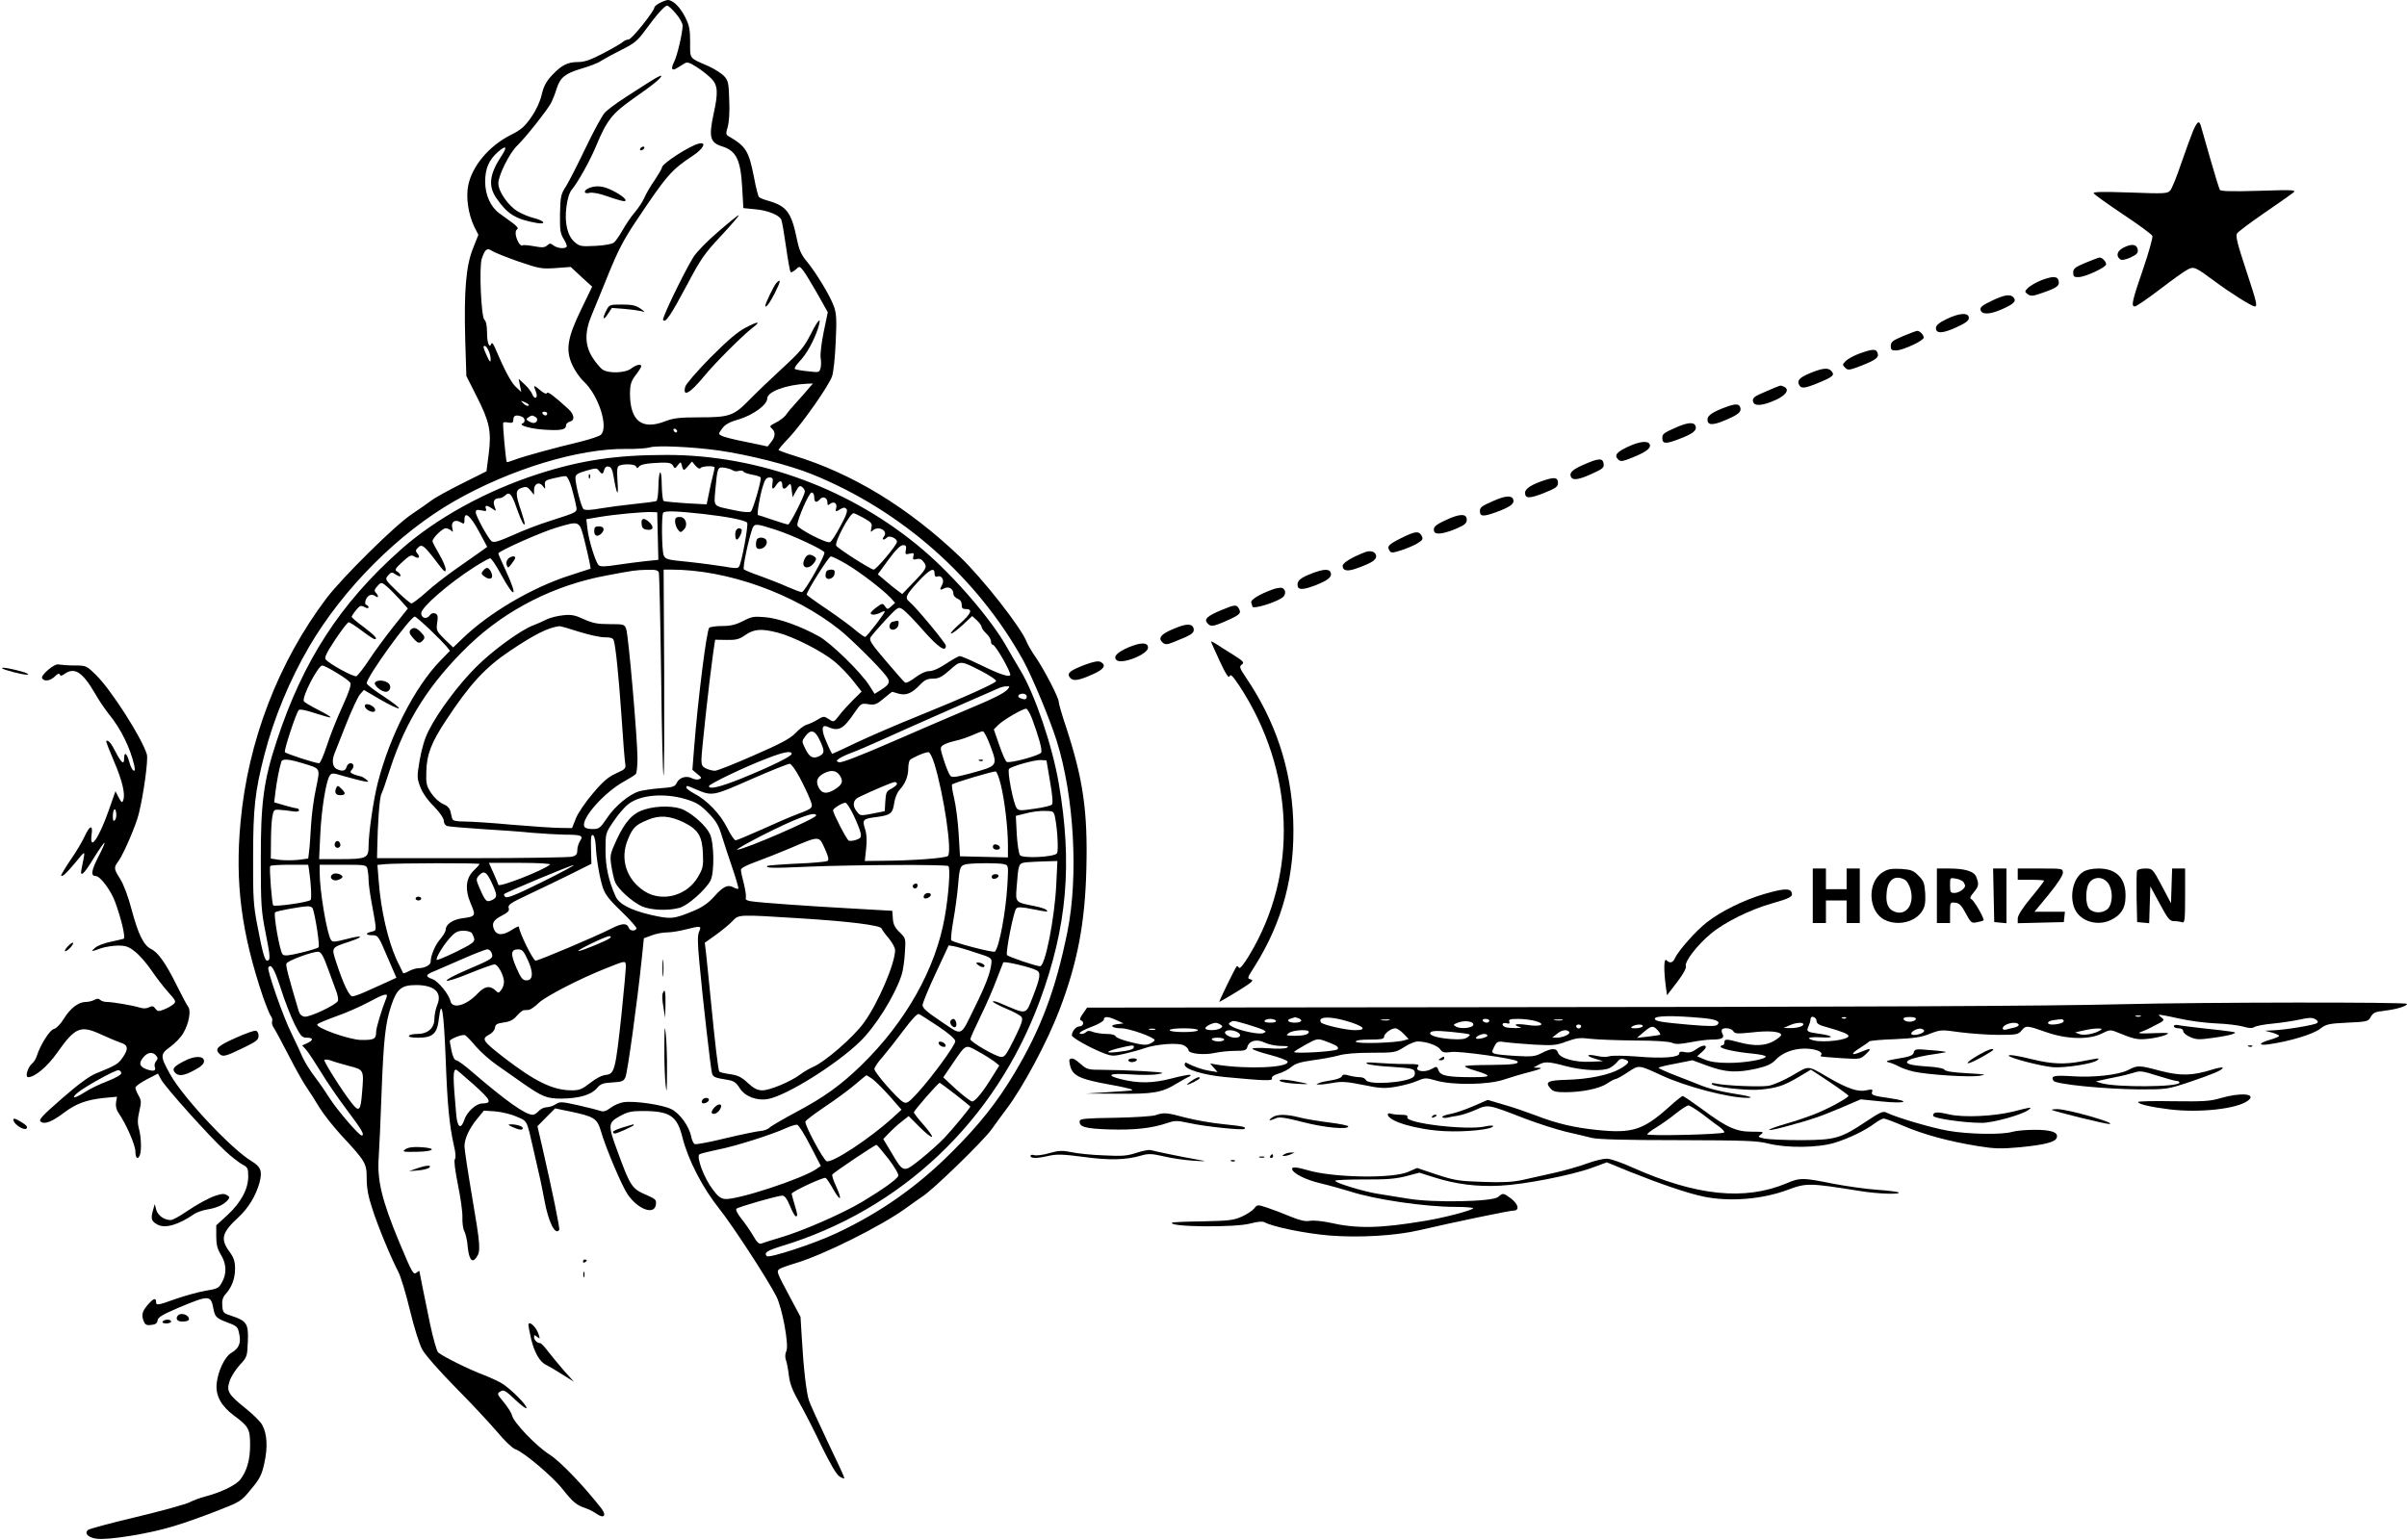 <?xml version="1.0" standalone="no"?>
<!DOCTYPE svg PUBLIC "-//W3C//DTD SVG 20010904//EN"
 "http://www.w3.org/TR/2001/REC-SVG-20010904/DTD/svg10.dtd">
<svg version="1.0" xmlns="http://www.w3.org/2000/svg"
 width="1280pt" height="819pt" viewBox="0 0 1280 819"
 preserveAspectRatio="xMidYMid meet">
<g transform="translate(0,819) scale(0.1,-0.1)"
fill="#000000" stroke="none">
<path d="M3508 8174 c-16 -8 -28 -19 -28 -23 0 -20 -121 -171 -137 -171 -9 0
-24 -6 -32 -14 -9 -8 -56 -35 -104 -60 -67 -35 -99 -46 -133 -46 -56 0 -89
-17 -140 -72 -30 -32 -43 -58 -53 -100 -8 -36 -28 -81 -55 -120 -36 -52 -54
-68 -112 -97 -114 -58 -203 -164 -224 -267 -13 -63 0 -153 32 -220 l22 -43
-29 -73 c-37 -93 -48 -224 -41 -486 l6 -192 55 -109 c68 -134 79 -184 64 -305
-6 -50 -12 -92 -12 -93 -1 -1 -61 -31 -134 -67 -72 -36 -144 -76 -160 -89 -15
-12 -62 -44 -103 -72 -88 -58 -366 -333 -452 -445 -258 -341 -420 -763 -459
-1195 -30 -323 5 -588 120 -929 17 -48 36 -95 42 -102 6 -8 9 -20 6 -28 -3 -7
1 -23 10 -35 8 -12 44 -79 80 -149 36 -70 78 -145 94 -167 15 -22 46 -70 68
-107 22 -36 74 -101 114 -145 131 -141 137 -151 137 -231 0 -51 8 -96 29 -159
30 -95 98 -259 138 -336 14 -26 42 -119 63 -207 22 -91 50 -180 65 -208 15
-28 92 -116 178 -203 84 -85 183 -191 221 -236 38 -46 80 -86 96 -92 45 -15
201 -147 253 -214 54 -68 72 -83 119 -99 18 -6 46 -20 61 -31 39 -27 54 -9 25
29 -91 117 -218 250 -275 286 -70 44 -190 169 -200 208 -3 14 -23 45 -44 71
-36 43 -37 46 -18 57 18 11 26 6 79 -44 33 -31 60 -51 60 -43 0 16 -77 94
-126 127 -17 11 -61 32 -97 46 -81 30 -226 102 -247 122 -8 8 -27 76 -43 151
-27 131 -56 274 -57 282 0 2 -6 -2 -14 -8 -18 -15 -23 -5 -94 164 -92 223
-117 326 -108 450 3 44 10 197 15 340 11 286 20 373 52 467 29 88 54 108 132
108 98 0 140 -40 112 -106 -8 -20 -15 -54 -15 -74 0 -49 -35 -80 -91 -80 -21
0 -41 -4 -44 -10 -4 -6 14 -10 48 -10 79 0 102 21 111 102 14 116 26 38 36
-214 9 -243 19 -351 44 -463 9 -36 11 -64 5 -71 -6 -7 1 -59 16 -135 14 -68
25 -146 24 -174 -1 -27 3 -61 10 -74 7 -13 16 -50 18 -82 7 -70 24 -91 47 -57
23 32 21 62 -24 325 -22 130 -40 249 -40 265 0 41 25 94 67 146 l36 44 61 -4
c34 -3 85 -15 113 -28 58 -24 54 -18 87 -163 38 -162 45 -197 61 -281 21 -116
58 -191 79 -158 4 7 -37 208 -90 439 l-26 112 47 48 47 47 77 -16 c130 -27
146 -37 166 -103 25 -89 113 -296 143 -339 55 -80 143 -112 150 -53 3 24 -2
29 -45 48 -83 35 -90 45 -159 234 -52 140 -51 153 11 187 41 23 62 28 120 28
149 0 186 -25 215 -144 30 -117 107 -266 195 -376 71 -89 256 -373 304 -467
31 -62 67 -257 53 -289 -7 -15 -8 -33 -3 -47 5 -13 12 -50 16 -83 5 -44 19
-80 55 -144 27 -47 80 -151 118 -231 47 -96 79 -151 96 -163 14 -9 26 -13 26
-8 0 5 -40 92 -89 193 -48 101 -93 200 -99 219 -14 42 -29 172 -38 330 l-7
115 -56 105 c-70 131 -72 136 -58 148 7 6 45 20 86 32 149 44 455 197 587 292
32 24 73 52 89 63 56 35 323 295 367 356 24 33 59 82 79 108 87 114 218 358
283 529 96 251 136 463 143 748 8 309 -17 479 -108 757 -22 65 -39 125 -39
134 0 22 -74 165 -121 235 -22 31 -44 69 -49 83 -29 76 -234 337 -354 452
-274 262 -572 444 -883 539 -46 14 -83 28 -83 31 0 3 26 34 59 68 71 77 210
275 226 324 7 20 16 101 19 181 6 118 4 153 -9 189 -19 55 -96 182 -145 241
-30 36 -41 61 -53 122 -29 139 -54 172 -152 200 -22 6 -44 15 -48 19 -5 3 -17
50 -27 104 -28 142 -42 166 -135 220 -15 9 -16 15 -5 51 7 24 11 81 8 141 -3
92 -5 104 -28 129 -14 14 -50 37 -80 51 -108 47 -100 37 -100 128 0 67 -4 90
-26 133 -27 54 -65 92 -93 92 -9 -1 -28 -8 -43 -16z m86 -56 c20 -23 36 -52
36 -64 0 -39 -29 -163 -46 -195 -18 -36 -11 -48 16 -31 11 7 29 17 39 24 16
10 27 6 68 -20 27 -17 61 -45 77 -61 33 -35 36 -73 11 -186 -27 -125 -19 -154
46 -174 75 -24 98 -72 106 -222 l6 -106 61 -6 c66 -5 131 -31 141 -56 4 -9 15
-74 25 -144 10 -71 21 -131 24 -134 3 -4 15 2 27 13 21 19 21 19 41 -6 11 -14
44 -69 75 -123 l55 -98 -22 -106 c-12 -59 -19 -120 -16 -136 3 -16 3 -40 0
-54 -7 -25 -8 -25 -68 -18 -33 3 -64 9 -69 12 -5 3 7 22 26 42 36 37 75 108
97 174 21 67 3 52 -39 -31 -35 -69 -55 -93 -153 -183 -62 -57 -140 -132 -173
-166 -83 -85 -106 -93 -264 -93 -107 0 -139 -4 -181 -20 -127 -50 -190 0 -190
150 1 45 6 62 30 94 17 22 30 43 30 48 0 14 -27 8 -53 -12 -31 -25 -122 -28
-154 -5 -11 8 -35 36 -52 63 -41 64 -43 135 -5 225 14 34 55 133 90 220 50
123 82 185 146 280 164 246 189 274 303 349 56 37 75 75 31 64 -50 -12 -196
-107 -196 -127 0 -6 -18 -36 -39 -68 -22 -31 -46 -73 -54 -92 -8 -19 -30 -53
-50 -77 -20 -23 -50 -67 -66 -96 -17 -30 -38 -60 -47 -67 -9 -7 -51 -15 -98
-17 -76 -4 -84 -2 -110 20 -38 33 -55 101 -44 186 5 42 15 76 28 92 37 46 97
155 129 231 58 140 86 175 198 254 103 71 156 115 149 122 -2 3 -28 -11 -58
-30 -29 -18 -89 -57 -134 -86 -44 -28 -92 -64 -107 -79 -14 -15 -60 -99 -102
-187 -42 -88 -89 -180 -105 -206 -27 -41 -30 -53 -32 -145 -1 -88 1 -105 20
-136 12 -19 19 -38 15 -41 -11 -12 -48 -8 -69 7 -16 13 -21 13 -35 0 -13 -11
-26 -12 -68 -4 -29 5 -57 8 -61 5 -11 -7 -27 15 -36 49 -4 18 -2 31 6 36 8 5
1 15 -24 34 -20 14 -51 37 -70 51 -47 34 -76 98 -76 169 0 69 20 115 67 157
45 39 53 30 20 -20 -64 -97 -72 -160 -28 -224 59 -86 103 -113 214 -133 53 -9
46 10 -10 25 -27 6 -67 23 -89 36 -51 30 -104 106 -104 150 0 42 60 162 100
200 44 42 164 194 182 230 8 17 21 49 28 73 19 60 45 81 132 107 42 12 89 30
104 41 16 10 65 37 109 59 69 34 86 49 127 105 62 85 103 130 116 130 6 0 27
-19 46 -42z m-837 -1319 c111 -38 123 -40 198 -35 l80 6 57 -53 57 -52 -58
-120 c-74 -152 -84 -216 -48 -296 14 -30 41 -70 62 -89 78 -73 132 -241 91
-282 -7 -8 -56 -24 -107 -37 -131 -31 -307 -79 -353 -97 -21 -8 -40 -14 -41
-12 -5 5 -23 203 -19 209 2 4 15 4 29 1 20 -3 25 0 25 17 0 21 15 26 44 15 19
-7 21 -30 4 -37 -24 -9 48 -29 121 -33 83 -5 111 0 111 23 0 8 9 17 20 20 28
7 25 37 -7 67 -77 70 -111 96 -115 85 -2 -7 -16 -1 -36 16 -35 29 -37 29 -22
-9 6 -16 6 -27 0 -31 -6 -4 -14 4 -19 17 -5 13 -23 37 -41 53 l-32 30 7 -35 7
-35 -30 28 c-25 24 -59 88 -112 212 -7 17 -15 24 -17 17 -10 -28 -23 3 -23 57
0 37 -5 63 -14 70 -17 15 -29 279 -14 325 18 51 27 59 54 42 12 -9 76 -34 141
-57z m-159 -474 c7 -14 12 -36 11 -48 0 -17 -5 -13 -19 18 -21 46 -23 55 -12
55 5 0 14 -11 20 -25z m1706 -197 c-10 -13 -39 -45 -64 -73 -25 -27 -53 -60
-61 -73 -9 -12 -33 -30 -53 -40 -33 -16 -35 -20 -22 -31 21 -18 20 -44 -3 -72
l-19 -24 -114 24 c-62 12 -121 27 -131 33 -17 9 -17 11 3 38 16 22 38 35 91
50 75 23 149 77 149 110 0 37 102 74 214 79 l29 1 -19 -22z m-1494 -96 c-7 -3
-19 3 -28 13 -16 15 -15 16 12 4 15 -7 23 -15 16 -17z m100 -42 c0 -5 -4 -10
-9 -10 -6 0 -13 5 -16 10 -3 6 1 10 9 10 9 0 16 -4 16 -10z m-61 -19 c15 -10
7 -31 -12 -31 -7 0 -19 5 -27 10 -13 9 -13 11 0 20 18 12 21 12 39 1z m752
-74 c-1 -12 -15 -9 -19 4 -3 6 1 10 8 8 6 -3 11 -8 11 -12z m219 -103 c165
-24 375 -77 499 -127 476 -193 880 -550 1125 -995 47 -87 140 -310 175 -422
93 -295 117 -722 57 -1018 -62 -307 -141 -516 -282 -752 -92 -154 -189 -276
-334 -420 -183 -183 -378 -320 -612 -430 -121 -57 -358 -134 -370 -122 -17 17
0 29 74 52 642 194 1140 666 1377 1305 146 395 175 732 101 1160 -35 202 -127
471 -203 598 -24 40 -58 98 -76 130 -82 145 -278 372 -440 510 -379 324 -874
507 -1366 507 -269 0 -456 -28 -685 -102 -276 -89 -544 -237 -730 -403 -321
-285 -519 -591 -658 -1015 -70 -211 -86 -331 -85 -635 0 -238 2 -271 26 -390
25 -125 26 -145 7 -145 -12 0 -25 46 -51 185 -21 106 -24 149 -23 365 0 261
10 349 59 541 50 196 136 403 239 579 181 309 475 604 772 774 299 171 662
281 914 278 52 -1 109 3 125 8 38 12 227 3 365 -16z m-241 -81 c9 -17 11 -17
25 2 16 20 16 20 22 -2 3 -13 8 -23 11 -23 3 0 13 10 24 23 l19 22 19 -23 c12
-13 22 -18 26 -12 7 11 75 14 75 3 0 -5 -4 -24 -9 -43 -5 -19 -15 -62 -21 -94
l-12 -59 -110 6 c-60 4 -113 9 -119 12 -5 4 -9 43 -10 88 -1 96 -17 79 -18
-20 -1 -34 -5 -64 -10 -68 -5 -3 -58 -10 -118 -16 -59 -6 -142 -17 -183 -24
-49 -9 -79 -10 -87 -3 -12 10 -43 130 -43 167 0 16 12 24 57 37 52 15 57 15
68 0 16 -21 22 -20 28 5 4 13 12 20 24 17 13 -2 20 -17 26 -53 17 -100 27
-114 21 -29 -4 69 -3 82 11 88 28 10 83 7 88 -6 4 -10 8 -10 14 -1 9 13 45 19
120 22 40 1 54 -3 62 -16z m318 -25 c7 -5 21 -7 32 -3 10 3 22 2 25 -4 3 -5
24 -12 46 -16 22 -4 42 -10 45 -15 6 -10 -39 -168 -52 -181 -6 -6 -37 -4 -84
6 -122 26 -112 15 -105 109 11 121 12 123 49 118 18 -3 37 -9 44 -14z m-857
-93 c9 -33 20 -75 23 -93 8 -38 14 -34 -138 -83 -55 -17 -144 -51 -198 -76
-77 -34 -102 -41 -113 -32 -19 16 -84 134 -84 154 0 13 6 15 30 10 25 -5 29
-4 24 9 -8 20 5 20 34 0 21 -15 22 -15 12 12 -11 28 -1 44 28 44 7 0 20 7 29
15 22 22 35 7 62 -72 23 -65 41 -99 41 -77 0 6 -9 36 -19 67 -31 90 -31 110 3
122 24 8 31 6 47 -14 l19 -23 0 26 c0 34 28 46 47 20 13 -18 13 -17 11 6 -3
22 3 26 47 36 28 7 56 12 64 11 8 -1 21 -27 31 -62z m1068 25 c-5 -35 2 -38
20 -10 7 11 17 20 22 20 6 0 10 -9 10 -20 0 -24 13 -26 31 -3 13 14 15 12 19
-23 l5 -39 18 33 c15 27 21 31 33 21 8 -6 14 -17 14 -23 0 -20 -79 -176 -89
-176 -5 0 -42 11 -83 25 -40 14 -75 25 -77 25 -7 0 8 95 24 148 12 41 20 52
37 52 17 0 20 -5 16 -30z m222 -75 c0 -28 12 -32 30 -11 15 19 40 9 40 -16 0
-17 3 -18 15 -8 19 15 38 3 32 -21 -6 -22 -3 -23 23 -7 15 9 22 10 31 1 8 -8
1 -32 -32 -92 -23 -44 -48 -82 -55 -85 -20 -8 -174 73 -174 90 0 32 62 174 76
174 8 0 14 -10 14 -25z m-832 -207 l3 -126 -68 -7 c-37 -4 -106 -13 -153 -20
-64 -10 -88 -10 -97 -1 -16 16 -52 131 -59 192 l-6 52 70 12 c83 14 234 28
277 26 l30 -1 3 -127z m242 118 c124 -14 218 -32 233 -46 9 -8 -30 -220 -44
-236 -6 -8 -28 -7 -76 2 -38 6 -124 18 -191 25 -116 11 -124 14 -133 36 -10
28 -12 216 -2 226 10 11 76 8 213 -7z m854 -22 c41 -23 45 -29 40 -52 -5 -22
-4 -25 7 -14 30 28 85 -2 59 -33 -14 -17 0 -21 17 -4 13 13 53 -5 53 -23 0
-17 -110 -148 -124 -148 -15 0 -190 112 -199 127 -11 17 72 173 92 173 5 0 29
-12 55 -26z m-2047 -71 l44 -82 -39 -28 c-22 -15 -80 -56 -128 -90 -49 -34
-120 -89 -157 -123 -37 -33 -73 -60 -79 -60 -5 0 -40 29 -76 64 -65 63 -66 65
-48 85 17 19 20 19 42 4 14 -9 24 -11 24 -5 0 6 -8 16 -17 21 -16 9 -13 15 27
52 38 35 47 39 63 29 24 -15 34 -5 17 15 -11 13 -11 19 3 32 20 21 32 12 99
-76 40 -53 48 -60 48 -40 0 13 -16 50 -35 82 -19 32 -35 63 -35 68 0 17 53 69
70 69 9 0 22 -6 29 -12 10 -11 11 -8 6 14 -8 33 16 48 46 29 17 -10 19 -8 19
15 0 47 31 22 77 -63z m560 -43 c12 -47 24 -101 28 -120 l6 -35 -108 -35
c-202 -64 -433 -200 -575 -338 l-48 -46 -46 44 c-43 43 -45 47 -39 88 5 34 3
43 -11 49 -11 4 -22 0 -30 -12 -16 -21 -44 -13 -44 13 0 31 142 155 280 244
41 26 80 48 87 48 6 0 32 -38 57 -85 75 -137 92 -124 26 19 -22 47 -40 89 -40
92 0 12 231 115 311 138 121 36 120 37 146 -64z m1021 51 c88 -29 245 -102
256 -119 7 -13 -105 -212 -120 -212 -6 0 -41 13 -76 28 -34 16 -99 41 -143 57
-44 15 -84 32 -89 36 -8 7 24 158 45 217 11 28 19 28 127 -7z m689 -107 c-4
-23 -2 -25 21 -19 21 5 24 3 19 -14 -4 -18 -1 -20 18 -15 16 4 27 -1 38 -17
19 -26 15 -34 -63 -115 l-52 -54 -27 20 c-14 10 -43 34 -64 52 l-39 33 57 78
c39 53 63 77 77 77 16 0 19 -5 15 -26z m-317 -74 c72 -42 198 -139 238 -182
l22 -25 -20 -18 c-20 -18 -21 -18 -34 0 -12 17 -14 17 -44 -5 -18 -13 -32 -27
-32 -32 0 -11 28 -10 52 3 11 6 21 9 23 7 5 -5 -93 -132 -104 -136 -4 -1 -27
15 -52 36 -24 21 -92 71 -151 111 -60 40 -108 75 -108 78 0 18 117 203 128
203 8 0 45 -18 82 -40z m-996 -47 c2 -10 8 -258 12 -551 3 -293 9 -530 13
-527 3 4 4 251 3 551 l-3 544 39 0 c299 0 654 -127 897 -320 62 -50 207 -193
246 -244 26 -33 21 -46 -28 -77 l-32 -20 -27 43 c-45 71 -203 226 -269 263
-99 55 -214 96 -287 102 -59 5 -72 3 -117 -21 -38 -19 -66 -26 -108 -26 -32 0
-64 -4 -71 -9 -14 -8 -61 -385 -81 -641 l-9 -115 26 -22 c23 -18 25 -22 10
-28 -9 -4 -26 -1 -38 5 -30 16 -68 4 -81 -24 -10 -21 -20 -24 -87 -29 -43 -3
-93 -11 -112 -16 -54 -16 -131 -80 -173 -144 -36 -53 -41 -57 -77 -57 -23 0
-40 5 -43 14 -17 43 108 183 215 241 29 16 56 33 60 39 4 6 8 43 8 82 0 102
-48 657 -60 688 -9 25 -13 26 -89 26 -64 0 -89 5 -136 26 -47 22 -67 26 -111
21 -30 -3 -69 -13 -87 -22 -17 -9 -49 -23 -70 -31 -66 -24 -219 -135 -307
-224 -91 -91 -200 -236 -250 -336 -21 -40 -37 -95 -48 -156 -15 -90 -15 -97 3
-144 11 -30 39 -71 72 -103 32 -33 53 -64 53 -77 0 -13 8 -25 18 -28 9 -3 91
-10 182 -16 91 -5 212 -14 270 -20 58 -5 135 -9 172 -10 89 0 102 -5 83 -33
-8 -12 -15 -34 -15 -49 0 -22 -6 -29 -27 -35 -16 -4 -255 -8 -533 -8 l-505 0
1 45 c2 134 12 278 22 296 6 11 27 72 47 135 84 258 211 457 421 659 197 188
453 318 731 369 149 28 151 28 215 30 46 1 58 -2 62 -16z m1466 -4 c0 -14 5
-19 14 -16 23 9 39 -18 27 -42 -16 -29 -14 -33 10 -21 24 13 49 -2 49 -29 0
-9 10 -21 23 -26 14 -6 22 -18 21 -33 0 -17 5 -22 23 -22 38 0 27 -25 -34 -79
-32 -28 -52 -51 -45 -51 7 0 35 21 63 47 l49 46 25 -23 c14 -13 25 -29 25 -35
0 -6 11 -22 25 -35 14 -13 25 -32 25 -42 0 -10 4 -18 10 -18 14 0 101 -153 92
-162 -11 -11 -64 9 -171 61 -47 23 -90 41 -97 41 -6 0 -39 -18 -72 -40 -37
-25 -71 -40 -90 -40 -19 0 -47 -13 -75 -34 -24 -19 -49 -31 -54 -27 -5 3 -51
55 -101 114 -76 89 -91 111 -83 126 6 10 41 51 79 92 68 72 69 73 93 57 14 -9
63 -59 109 -112 79 -89 120 -118 120 -81 0 14 -158 204 -194 234 -25 21 -20
34 45 105 63 68 89 81 89 45z m-2909 -72 c14 -12 44 -43 67 -68 l41 -46 -75
-94 c-41 -52 -100 -131 -130 -177 -30 -46 -61 -85 -69 -89 -15 -5 -142 64
-163 89 -8 10 4 35 51 106 33 50 66 92 71 92 6 0 38 -21 70 -45 33 -25 63 -45
68 -45 19 0 3 18 -57 64 -36 26 -65 51 -65 55 0 3 10 19 23 35 20 25 26 27 45
17 12 -7 22 -8 22 -2 0 5 -5 11 -11 13 -16 5 -2 45 18 52 8 4 22 1 29 -5 17
-14 19 2 2 19 -9 9 -7 16 7 32 22 25 24 25 56 -3z m223 -224 c39 -37 79 -78
90 -91 l19 -24 -50 -51 c-137 -141 -270 -401 -334 -651 -23 -90 -49 -267 -49
-338 0 -63 -12 -68 -151 -68 l-112 0 6 128 c6 135 31 290 51 317 10 14 17 14
76 -4 36 -10 81 -22 100 -26 33 -6 34 -5 16 10 -11 8 -23 15 -27 15 -4 0 -20
5 -35 10 -21 8 -24 14 -16 22 17 17 15 38 -4 38 -9 0 -18 -9 -21 -20 -6 -22
-24 -25 -54 -10 -21 12 -25 45 -10 82 5 13 33 83 62 157 29 73 62 144 73 157
l21 24 87 -51 c48 -28 92 -49 99 -47 6 2 -30 30 -80 63 -50 32 -91 64 -91 70
0 35 232 355 256 355 4 0 39 -30 78 -67z m793 -13 c51 -16 113 -30 137 -30 34
0 46 -4 50 -17 11 -39 26 -189 41 -403 8 -124 17 -237 20 -253 4 -25 0 -29
-49 -51 -40 -18 -69 -42 -122 -105 -38 -44 -79 -104 -91 -133 l-21 -53 -64 1
c-34 0 -150 8 -257 17 -106 10 -220 17 -252 17 -39 0 -61 4 -63 13 -3 6 -7 24
-10 39 -5 19 -17 32 -41 42 -19 8 -45 32 -62 57 -25 38 -28 51 -26 113 2 93
27 158 108 279 124 188 206 277 336 364 130 88 205 125 263 132 5 1 51 -12
103 -29z m1058 -5 c85 -22 235 -98 303 -154 31 -26 76 -73 100 -104 l44 -56
-44 -43 c-24 -24 -58 -61 -74 -82 -30 -39 -31 -39 -57 -21 -25 16 -28 16 -59
-3 -18 -11 -44 -23 -58 -27 -14 -4 -41 -24 -60 -45 -27 -28 -78 -56 -221 -118
-102 -45 -195 -82 -207 -82 -11 0 -33 5 -47 12 -20 9 -25 18 -25 47 0 38 41
414 61 557 l12 81 61 -1 c51 -1 67 3 101 27 46 31 83 34 170 12z m1088 -207
c43 -23 76 -45 74 -51 -4 -12 -170 -87 -417 -187 -107 -43 -253 -106 -323
-139 -70 -34 -130 -61 -131 -61 -2 0 -16 27 -30 61 -29 64 -28 96 2 84 63 -28
85 -16 149 78 31 45 34 47 71 41 33 -5 43 -2 81 30 24 20 44 36 45 36 0 0 16
-4 35 -10 40 -11 71 2 115 49 23 24 38 31 68 31 30 0 47 9 88 45 59 53 56 53
173 -7z m-3433 -7 c36 -21 68 -45 73 -53 6 -9 -7 -50 -43 -128 -29 -63 -66
-156 -82 -207 -17 -51 -35 -93 -41 -93 -22 0 -176 51 -182 59 -6 10 60 210 74
224 6 6 39 -1 87 -17 43 -14 79 -24 82 -22 2 3 -28 21 -66 40 -39 20 -73 40
-76 45 -13 20 75 191 98 191 7 0 41 -17 76 -39z m3569 -87 c-17 -21 -77 -51
-229 -114 -69 -29 -243 -104 -388 -167 -167 -73 -269 -112 -280 -108 -16 6
-16 8 2 21 11 7 40 21 65 30 25 9 100 41 166 71 114 52 593 263 625 276 8 3
23 6 34 6 16 1 17 -1 5 -15z m101 -39 c0 -16 -9 -19 -34 -9 -20 8 -11 24 15
24 10 0 19 -7 19 -15z m28 -117 c37 -100 55 -166 49 -181 -6 -15 -162 -58
-183 -50 -6 2 -24 42 -40 89 l-29 84 25 25 c27 26 127 85 147 85 6 0 20 -24
31 -52z m-1130 -113 c27 -56 28 -71 3 -85 -36 -19 -55 -10 -77 34 -21 42 -21
43 -2 69 29 39 51 34 76 -18z m906 -26 c43 -115 45 -112 -104 -153 -75 -20
-97 -23 -106 -13 -6 6 -22 43 -34 81 -21 66 -22 70 -5 82 9 7 38 17 64 23 25
5 66 19 91 30 25 11 50 21 56 21 7 0 23 -32 38 -71z m-1054 -49 c0 -13 -108
-66 -262 -129 -119 -48 -178 -62 -178 -43 0 11 189 102 305 146 91 36 135 44
135 26z m759 -53 c50 -163 95 -467 72 -490 -12 -12 -187 -25 -349 -26 l-93 -1
7 66 c5 44 3 78 -6 105 -16 49 -11 54 63 63 73 10 84 19 92 73 4 29 16 58 30
73 29 31 45 71 45 113 0 18 4 37 8 43 8 11 79 43 99 43 7 1 21 -27 32 -62z
m-3360 3 c99 -30 94 -22 71 -136 -12 -54 -23 -142 -26 -194 -3 -52 -7 -114
-10 -136 l-5 -41 -53 -7 c-30 -3 -75 -3 -100 0 l-46 7 1 91 c0 50 3 109 7 131
7 38 9 40 42 37 19 -1 50 -5 68 -8 19 -3 32 -1 32 6 0 5 -5 10 -11 10 -6 0
-36 7 -66 16 l-55 16 7 57 c6 50 20 125 31 159 5 17 37 15 113 -8z m3975 -98
c13 -73 16 -116 10 -122 -6 -6 -48 -16 -93 -22 -74 -11 -84 -11 -95 4 -17 23
-51 197 -40 208 16 15 138 49 169 47 l30 -2 19 -113z m-1332 23 c21 -39 45
-90 54 -113 20 -51 21 -50 -66 -83 -30 -11 -114 -47 -186 -80 -72 -32 -136
-59 -142 -59 -7 0 -27 30 -46 68 -37 74 -108 147 -175 181 -22 12 -41 26 -41
31 0 13 0 13 51 -9 87 -37 90 -36 294 54 105 46 197 83 205 82 8 -1 32 -34 52
-72z m214 10 c20 -31 14 -49 -28 -75 -42 -26 -69 -22 -85 12 -16 32 -8 54 26
73 39 21 68 18 87 -10z m856 -49 c20 -80 38 -230 38 -321 l0 -66 -127 3 -128
3 -7 120 c-4 66 -15 151 -24 188 -9 37 -14 70 -11 74 9 9 220 72 232 69 6 -1
18 -33 27 -70z m-552 4 c0 -5 -13 -16 -29 -25 -27 -13 -30 -21 -33 -67 l-3
-53 -65 -13 c-62 -12 -66 -12 -82 9 -27 32 -23 64 10 79 79 38 179 80 190 80
6 0 12 -4 12 -10z m-1124 -81 c57 -17 78 -30 121 -74 42 -43 55 -66 73 -126
13 -41 38 -119 57 -173 18 -54 32 -101 29 -103 -2 -3 -14 0 -26 7 -30 16 -54
5 -103 -50 -29 -33 -63 -56 -103 -73 -112 -47 -126 -48 -236 -23 -105 25 -166
57 -184 97 -37 82 -54 158 -54 246 0 91 0 91 43 154 23 35 58 76 78 91 62 50
193 61 305 27z m893 -85 c17 -36 34 -78 37 -93 5 -25 2 -30 -24 -39 -16 -5
-34 -7 -39 -3 -12 7 -83 145 -83 160 0 11 48 40 66 41 6 0 25 -29 43 -66z
m1072 -14 c13 -67 18 -175 10 -189 -13 -20 -182 -29 -197 -10 -6 8 -14 58 -17
111 l-5 98 36 9 c51 14 91 19 132 17 31 -1 35 -4 41 -36z m-1271 12 c0 -16
-383 -182 -420 -182 -8 0 48 32 125 72 189 96 295 136 295 110z m-1172 -158
c3 -70 20 -172 38 -226 12 -36 34 -65 100 -128 46 -44 82 -85 79 -90 -9 -15
-35 -12 -41 4 -10 27 -35 26 -92 -3 -89 -45 -387 -171 -404 -171 -13 0 -88
152 -88 179 0 6 -16 -1 -36 -14 -48 -32 -81 -32 -96 -1 -15 34 -5 52 42 76 32
17 40 25 35 40 -5 17 10 27 106 72 62 29 163 78 224 108 l110 55 -2 78 c-2 59
0 78 10 75 7 -3 13 -25 15 -54z m1219 -20 c19 -42 22 -58 13 -64 -6 -4 -80
-11 -163 -14 -84 -4 -154 -10 -156 -12 -13 -12 25 -13 225 -4 240 10 722 12
737 3 12 -7 2 -154 -19 -271 -48 -275 -207 -558 -443 -788 -111 -108 -201
-172 -346 -249 -69 -37 -133 -74 -142 -83 -9 -9 -30 -17 -47 -18 -17 -1 -100
-18 -184 -38 -85 -21 -160 -35 -167 -32 -7 2 -15 20 -19 38 -10 55 -60 125
-106 148 -46 23 -193 45 -253 37 -21 -3 -52 -16 -70 -30 -22 -17 -38 -22 -52
-17 -11 4 -64 18 -118 30 -90 20 -99 21 -122 6 -13 -9 -35 -16 -48 -16 -13 0
-32 -9 -42 -20 -10 -11 -24 -20 -32 -20 -39 0 -142 73 -321 227 -40 35 -79 63
-86 63 -9 0 -19 20 -25 51 -6 29 -10 53 -9 54 20 17 71 34 82 28 7 -4 34 -32
58 -61 25 -29 76 -74 114 -100 38 -27 98 -69 134 -94 105 -73 127 -82 206 -82
94 1 158 20 188 55 20 24 32 28 82 31 52 3 60 6 70 28 11 24 63 400 87 632
l11 107 41 15 c22 9 59 16 81 16 22 0 66 7 97 15 83 21 89 21 75 -10 -9 -20
-9 -58 1 -163 18 -198 60 -563 67 -590 6 -22 14 -25 87 -37 29 -5 43 -14 61
-44 28 -44 91 -68 151 -57 99 19 361 182 488 305 83 80 185 244 221 353 8 24
16 78 18 120 5 76 5 77 -28 109 -25 24 -34 42 -36 73 l-3 41 -210 12 c-236 13
-494 31 -542 39 -22 3 -30 9 -27 18 3 7 -2 41 -10 74 -9 33 -16 67 -16 75 0 9
28 24 78 42 42 15 122 47 177 70 167 71 159 71 192 -1z m1230 -191 c-9 -179
-59 -433 -86 -433 -21 0 -171 51 -176 60 -8 13 35 232 49 247 8 9 28 9 86 -3
89 -17 83 -16 75 -5 -3 5 -31 15 -63 21 -102 20 -102 19 -96 97 10 130 10 131
52 136 20 2 66 4 101 5 l64 2 -6 -127z m-3067 111 c0 -3 -13 -18 -29 -33 -44
-41 -50 -101 -18 -177 29 -67 27 -69 -46 -79 -51 -7 -87 -33 -87 -61 0 -9 -13
-31 -29 -50 -27 -30 -51 -88 -51 -121 0 -16 -32 -33 -62 -33 -13 0 -36 -7 -52
-15 -16 -9 -30 -14 -32 -12 -1 1 -17 34 -35 72 -46 101 -84 266 -95 417 l-7
87 39 4 c64 6 504 7 504 1z m375 -3 c-34 -30 -275 -125 -275 -107 0 2 -11 29
-25 60 l-25 56 167 0 c95 0 163 -4 158 -9z m2414 2 c24 -6 24 -6 18 -112 -9
-147 -43 -327 -66 -353 -7 -8 -221 48 -232 60 -4 4 1 52 11 108 10 56 21 139
25 186 8 98 11 104 45 111 39 7 172 7 199 0z m-3695 -35 c10 -67 14 -145 8
-155 -8 -12 -190 -38 -199 -29 -7 7 -22 199 -16 209 2 4 49 7 103 7 l99 0 5
-32z m310 10 c3 -13 6 -39 6 -58 0 -19 7 -71 15 -115 30 -165 30 -153 1 -161
-35 -8 -33 -19 4 -19 30 0 33 -4 79 -113 l49 -113 -54 -25 c-30 -13 -79 -35
-109 -49 -31 -14 -62 -25 -71 -25 -17 0 -49 68 -85 178 -27 84 -30 80 69 113
84 28 72 37 -18 13 -62 -16 -72 -16 -80 -4 -22 35 -60 262 -60 357 l0 43 124
0 c120 0 124 -1 130 -22z m928 -70 c-135 -67 -186 -88 -195 -79 -6 6 -9 13 -6
15 10 10 355 154 369 154 8 0 -67 -40 -168 -90z m-268 -2 c32 -68 32 -80 2
-94 -29 -13 -34 -8 -65 62 -20 46 -20 50 -5 68 27 29 41 22 68 -36z m-951
-138 c14 -40 39 -200 31 -207 -5 -5 -47 -18 -94 -29 -66 -16 -88 -18 -97 -9
-15 15 -50 213 -40 224 7 7 131 30 173 32 12 1 24 -5 27 -11z m2592 -53 c260
-16 427 -37 433 -54 2 -6 19 -30 38 -52 19 -23 34 -51 34 -63 0 -71 -90 -281
-165 -385 -58 -80 -208 -210 -274 -238 -19 -8 -49 -26 -66 -39 -49 -37 -161
-84 -200 -84 -27 0 -45 9 -78 39 -34 32 -53 41 -95 47 -29 4 -54 10 -57 14 -6
9 -22 143 -45 380 -11 113 -23 228 -26 255 l-6 50 60 43 c32 23 72 56 87 72
34 36 27 36 360 15z m-1747 -77 c5 -7 12 -22 14 -33 2 -16 -15 -28 -96 -68
-54 -26 -101 -46 -103 -43 -8 7 29 70 66 113 29 33 43 41 72 42 20 1 41 -5 47
-11z m736 -28 c-12 -12 -153 -70 -168 -69 -16 1 145 79 163 79 10 0 12 -3 5
-10z m1946 -78 c83 -26 85 -28 82 -57 -5 -48 -29 -113 -87 -230 -81 -165 -63
-157 -180 -79 -76 51 -100 72 -99 88 1 12 32 88 70 169 l69 148 30 -5 c16 -3
68 -18 115 -34z m-2575 -3 c9 -27 4 -30 -134 -89 -147 -63 -138 -80 10 -20 68
28 130 50 139 50 18 0 50 -59 50 -93 0 -13 -6 -32 -14 -42 -14 -19 -15 -19
-33 -2 -29 26 -56 21 -94 -19 -58 -62 -132 -83 -143 -41 -9 39 -66 108 -97
119 -38 13 -37 23 9 41 20 9 89 39 152 66 63 28 123 51 132 51 9 0 20 -10 23
-21z m191 -34 c32 -68 29 -110 -6 -110 -20 0 -29 10 -54 67 -32 73 -30 98 9
98 22 0 30 -9 51 -55z m-1061 -50 c18 -49 38 -105 45 -123 6 -18 10 -39 7 -46
-8 -21 -150 -88 -177 -84 -15 2 -26 12 -31 28 -58 195 -70 243 -66 254 6 16
142 66 171 63 14 -2 27 -25 51 -92z m1560 -241 c-32 -297 -37 -318 -84 -322
-20 -2 -53 -19 -83 -43 -42 -33 -57 -39 -97 -39 -100 0 -195 46 -362 175 -111
86 -120 99 -80 120 17 8 31 24 33 37 2 19 11 24 47 29 32 4 51 14 69 35 14 16
30 29 36 30 6 0 19 2 28 2 9 1 34 18 54 38 38 35 215 127 354 182 102 41 105
42 108 21 2 -9 -9 -129 -23 -265z m2208 234 c23 -12 19 -38 -19 -136 -41 -104
-28 -101 -176 -38 -21 9 -38 13 -38 8 0 -4 32 -21 72 -38 39 -16 76 -36 81
-45 8 -12 -2 -40 -39 -115 -43 -86 -52 -99 -72 -96 -30 3 -162 80 -162 94 0 6
25 61 55 123 30 61 68 149 85 195 17 45 33 86 35 90 5 9 147 -25 178 -42z
m-4020 -96 c20 -64 54 -150 73 -189 33 -65 40 -73 65 -73 36 0 37 -13 3 -29
l-27 -12 20 -22 c11 -12 46 -65 78 -117 31 -52 95 -145 141 -206 77 -102 96
-134 77 -134 -14 0 -129 134 -168 195 -21 33 -57 86 -81 117 -24 31 -53 78
-65 104 -11 26 -38 84 -60 129 -43 86 -130 335 -122 348 14 24 32 -6 66 -111z
m562 -49 c-26 -65 -55 -161 -55 -184 0 -36 -11 -42 -80 -41 -64 1 -249 67
-232 84 5 5 51 24 103 43 52 18 128 52 169 74 83 45 106 51 95 24z m2935 -153
c58 -39 90 -67 90 -79 0 -21 -124 -191 -201 -275 -49 -53 -57 -58 -76 -48 -31
17 -153 157 -153 175 0 9 19 38 43 64 23 27 73 90 111 141 43 58 74 91 82 88
8 -3 54 -33 104 -66z m297 -186 l27 -22 -33 -53 c-53 -87 -95 -138 -111 -138
-8 0 -46 29 -85 64 l-69 64 49 72 c74 108 67 104 136 66 32 -17 71 -42 86 -53z
m-3432 -24 c81 -21 81 -19 70 -147 -7 -91 -16 -100 -53 -53 -51 64 -151 223
-147 231 3 4 18 4 33 -2 15 -6 59 -19 97 -29z m666 -101 c91 -82 98 -98 42
-99 -31 0 -80 -45 -93 -85 -19 -56 -38 -44 -44 28 -18 203 -18 237 0 237 2 0
45 -37 95 -81z m2119 31 c15 -11 56 -52 91 -91 l63 -72 -48 -44 c-124 -112
-321 -241 -350 -230 -18 7 -119 195 -113 211 3 7 49 42 104 79 54 36 125 88
158 116 32 28 61 51 63 51 2 0 16 -9 32 -20z m441 -82 c43 -34 79 -63 79 -64
0 -7 -95 -122 -139 -168 -25 -27 -82 -77 -125 -112 -93 -74 -91 -75 -158 39
l-41 68 29 30 c16 17 46 45 67 61 l39 31 58 -58 c33 -33 62 -56 66 -52 4 3
-17 32 -45 64 -28 31 -51 61 -51 66 0 9 129 157 137 157 2 0 40 -28 84 -62z
m-772 -272 l56 -108 -24 -17 c-79 -53 -421 -165 -486 -159 -22 2 -39 15 -65
51 -46 60 -89 175 -70 187 7 4 51 15 99 25 89 17 282 78 361 114 25 11 51 19
59 18 8 -1 39 -51 70 -111z m416 -71 c33 -44 55 -81 52 -90 -8 -19 -81 -71
-192 -138 -108 -64 -318 -156 -435 -190 -47 -14 -92 -28 -101 -32 -12 -4 -24
6 -44 42 -15 26 -44 67 -63 91 -20 25 -31 47 -26 52 11 10 219 70 245 70 11 0
25 -18 40 -55 12 -30 26 -55 31 -55 11 0 10 7 -7 64 -8 27 -15 52 -15 56 0 11
171 91 181 84 5 -3 24 -31 41 -62 39 -68 48 -56 14 18 -14 30 -23 58 -20 62 7
11 226 158 235 158 3 0 32 -34 64 -75z"/>
<path d="M3405 7400 c-3 -5 -2 -10 4 -10 5 0 13 5 16 10 3 6 2 10 -4 10 -5 0
-13 -4 -16 -10z"/>
<path d="M3133 7190 c-32 -13 -30 -34 2 -26 15 4 52 -3 97 -19 39 -14 78 -25
86 -25 25 0 -6 29 -60 56 -49 25 -87 29 -125 14z"/>
<path d="M3820 6958 c-59 -50 -117 -110 -133 -136 -54 -89 -167 -324 -161
-334 12 -19 42 26 126 184 74 140 94 169 182 263 54 58 97 108 95 110 -3 2
-52 -37 -109 -87z"/>
<path d="M4127 6683 c-13 -16 -57 -106 -57 -119 0 -17 25 16 51 68 31 62 34
81 6 51z"/>
<path d="M3225 6540 c-23 -44 -18 -60 7 -21 l22 33 65 -5 c36 -3 77 -9 91 -12
23 -7 23 -6 -5 14 -23 16 -45 21 -97 21 -65 0 -68 -1 -83 -30z"/>
<path d="M3965 6447 c-43 -22 -96 -68 -188 -160 -70 -71 -130 -141 -133 -154
-15 -58 25 -36 99 54 56 69 208 221 261 261 45 34 27 34 -39 -1z"/>
<path d="M3131 5654 c0 -11 3 -14 6 -6 3 7 2 16 -1 19 -3 4 -6 -2 -5 -13z"/>
<path d="M3412 5403 c2 -22 9 -29 31 -31 32 -4 36 16 9 41 -28 25 -44 21 -40
-10z"/>
<path d="M3160 5365 c0 -27 18 -33 38 -13 20 20 14 38 -13 38 -20 0 -25 -5
-25 -25z"/>
<path d="M3590 5417 c0 -13 6 -32 14 -43 14 -18 16 -18 32 -2 25 24 11 68 -21
68 -19 0 -25 -5 -25 -23z"/>
<path d="M3917 5373 c-10 -9 -9 -53 1 -53 12 0 32 46 25 54 -8 8 -18 8 -26 -1z"/>
<path d="M2700 5215 c-7 -8 -9 -23 -5 -32 6 -16 8 -15 25 7 11 14 20 28 20 33
0 13 -27 8 -40 -8z"/>
<path d="M2569 5154 c-11 -14 -10 -18 6 -30 33 -25 54 -9 35 26 -13 24 -23 25
-41 4z"/>
<path d="M4027 5323 c-4 -3 -7 -17 -7 -30 0 -16 6 -23 19 -23 24 0 45 25 37
45 -5 15 -37 21 -49 8z"/>
<path d="M4278 5215 c-23 -50 26 -60 56 -12 8 13 7 20 -4 27 -25 16 -40 11
-52 -15z"/>
<path d="M4397 5153 c-4 -3 -7 -15 -7 -25 0 -29 44 -20 48 10 3 16 -2 22 -16
22 -10 0 -22 -3 -25 -7z"/>
<path d="M4748 4883 c-10 -2 -18 -13 -18 -24 0 -30 44 -22 48 9 3 22 1 23 -30
15z"/>
<path d="M2182 4838 c-7 -10 -4 -21 13 -40 27 -32 37 -34 55 -13 11 13 9 20
-10 40 -26 28 -42 31 -58 13z"/>
<path d="M1994 4559 c-8 -14 33 -48 57 -49 25 0 33 32 13 47 -22 16 -60 17
-70 2z"/>
<path d="M1940 4434 c0 -16 37 -37 51 -29 13 9 -5 31 -31 38 -13 3 -20 0 -20
-9z"/>
<path d="M1786 3994 c-8 -21 1 -34 23 -34 28 0 31 10 10 31 -23 23 -25 23 -33
3z"/>
<path d="M1786 3713 c-12 -12 -6 -33 9 -33 8 0 15 6 15 14 0 17 -14 28 -24 19z"/>
<path d="M5208 4143 c7 -3 16 -2 19 1 4 3 -2 6 -13 5 -11 0 -14 -3 -6 -6z"/>
<path d="M5280 3686 c0 -10 9 -16 21 -16 24 0 21 23 -4 28 -10 2 -17 -3 -17
-12z"/>
<path d="M3428 3884 c-63 -19 -102 -62 -148 -159 -36 -78 -37 -85 -29 -141 5
-32 14 -71 20 -86 15 -37 90 -105 142 -129 48 -21 140 -25 201 -8 44 12 138
96 164 144 22 43 20 200 -3 249 -20 41 -81 98 -137 127 -45 23 -141 25 -210 3z
m207 -68 c78 -39 99 -73 103 -166 3 -68 0 -80 -27 -126 -58 -99 -189 -134
-282 -76 -99 63 -134 174 -89 279 26 62 40 75 105 102 63 26 116 22 190 -13z"/>
<path d="M4855 3481 c-6 -11 9 -23 19 -14 9 9 7 23 -3 23 -6 0 -12 -4 -16 -9z"/>
<path d="M4915 3429 c-4 -6 -4 -13 -1 -16 8 -8 36 5 36 17 0 13 -27 13 -35 -1z"/>
<path d="M3523 3040 c0 -41 2 -58 4 -37 2 20 2 54 0 75 -2 20 -4 3 -4 -38z"/>
<path d="M3524 2905 c-4 -8 -2 -41 4 -73 l9 -57 2 73 c1 70 -4 88 -15 57z"/>
<path d="M3533 2615 c-1 -77 3 -167 7 -200 5 -47 7 -30 7 80 1 77 -3 167 -7
200 -5 47 -7 30 -7 -80z"/>
<path d="M3735 2339 c-4 -6 -4 -13 -1 -16 8 -8 36 5 36 17 0 13 -27 13 -35 -1z"/>
<path d="M3800 2300 c-11 -11 -18 -25 -15 -30 8 -13 34 -1 45 21 15 27 -6 33
-30 9z"/>
<path d="M2210 3410 c0 -5 7 -10 15 -10 8 0 15 5 15 10 0 6 -7 10 -15 10 -8 0
-15 -4 -15 -10z"/>
<path d="M5277 3534 c-4 -4 -4 -10 -1 -15 6 -10 34 0 34 12 0 10 -24 12 -33 3z"/>
<path d="M1770 3540 c-23 -14 -4 -39 24 -32 14 4 26 11 27 17 1 13 -36 25 -51
15z"/>
<path d="M5204 3055 c10 -8 23 -12 29 -8 11 7 -12 23 -33 23 -12 -1 -11 -4 4
-15z"/>
<path d="M5055 2760 c-9 -15 16 -43 27 -32 10 10 0 42 -12 42 -5 0 -12 -5 -15
-10z"/>
<path d="M4992 2638 c3 -7 13 -15 22 -16 12 -3 17 1 14 10 -3 7 -13 15 -22 16
-12 3 -17 -1 -14 -10z"/>
<path d="M11662 7493 c-11 -27 -39 -104 -63 -173 -23 -69 -49 -133 -58 -143
-14 -17 -29 -18 -215 -11 -153 5 -197 4 -192 -5 4 -6 75 -57 157 -112 83 -55
152 -106 155 -114 3 -8 -19 -88 -50 -178 -59 -171 -64 -197 -43 -197 8 0 67
41 133 91 65 50 131 97 147 105 33 18 42 14 144 -62 80 -60 198 -134 213 -134
16 0 12 18 -47 197 -45 136 -55 177 -47 191 6 9 71 58 145 109 74 51 143 99
154 108 18 15 4 16 -182 10 -139 -4 -203 -3 -208 5 -4 6 -27 81 -52 168 -25
86 -47 165 -50 175 -9 28 -19 20 -41 -30z"/>
<path d="M11293 6873 c-34 -17 -42 -43 -20 -61 9 -8 25 -5 56 8 34 16 42 24
39 42 -4 29 -32 33 -75 11z"/>
<path d="M11090 6792 c-55 -23 -65 -31 -65 -52 0 -21 4 -25 30 -24 38 2 145
52 145 68 0 15 -21 36 -34 36 -6 0 -40 -13 -76 -28z"/>
<path d="M10855 6699 c-27 -11 -59 -29 -70 -40 -19 -19 -19 -21 -2 -34 16 -11
26 -11 72 5 81 28 97 38 93 63 -4 29 -30 30 -93 6z"/>
<path d="M10592 6590 c-47 -22 -63 -34 -60 -47 5 -28 49 -27 114 2 64 28 78
43 62 62 -16 20 -48 16 -116 -17z"/>
<path d="M10350 6492 c-39 -19 -55 -33 -55 -47 0 -31 35 -30 109 4 50 23 66
35 66 50 0 30 -51 27 -120 -7z"/>
<path d="M10120 6402 c-55 -23 -65 -31 -65 -52 0 -21 4 -25 30 -24 38 2 145
52 145 68 0 15 -21 36 -34 36 -6 0 -40 -13 -76 -28z"/>
<path d="M9890 6310 c-30 -11 -64 -29 -74 -40 -19 -18 -19 -21 -4 -36 15 -15
22 -14 87 11 78 31 95 44 85 69 -8 21 -26 20 -94 -4z"/>
<path d="M9635 6209 c-60 -24 -78 -40 -70 -61 11 -27 27 -26 99 3 83 34 94 43
76 64 -16 20 -44 18 -105 -6z"/>
<path d="M9392 6108 c-61 -25 -73 -34 -70 -52 4 -29 49 -26 122 7 57 26 75 58
40 71 -19 7 -6 11 -92 -26z"/>
<path d="M9179 6025 c-69 -25 -99 -45 -99 -66 0 -32 27 -33 95 -4 71 30 88 45
79 69 -7 19 -26 19 -75 1z"/>
<path d="M8915 5917 c-68 -30 -75 -35 -75 -57 0 -32 18 -33 90 -5 74 28 96 46
86 70 -8 21 -42 18 -101 -8z"/>
<path d="M8658 5814 c-62 -29 -75 -46 -53 -68 13 -13 23 -11 78 11 71 29 98
49 90 69 -8 21 -52 17 -115 -12z"/>
<path d="M8435 5724 c-69 -29 -90 -46 -82 -68 9 -23 39 -20 113 14 56 25 65
33 62 52 -4 31 -23 32 -93 2z"/>
<path d="M8215 5636 c-68 -22 -105 -45 -105 -67 0 -32 23 -32 102 -1 62 25 73
33 73 53 0 29 -17 32 -70 15z"/>
<path d="M7945 5527 c-68 -30 -75 -35 -75 -57 0 -29 20 -29 90 -3 73 27 95 44
87 67 -9 22 -42 19 -102 -7z"/>
<path d="M7690 5424 c-59 -27 -71 -39 -63 -62 8 -18 52 -12 122 18 41 18 51
27 51 46 0 33 -38 32 -110 -2z"/>
<path d="M7450 5327 c-67 -34 -76 -43 -60 -67 7 -12 16 -12 62 3 29 9 68 26
86 37 28 17 31 23 22 40 -15 27 -34 25 -110 -13z"/>
<path d="M7260 5253 c-71 -27 -120 -57 -120 -73 0 -26 24 -31 70 -15 85 30
111 47 108 69 -3 21 -29 30 -58 19z"/>
<path d="M6977 5140 c-59 -23 -77 -37 -77 -60 0 -29 25 -30 94 -4 70 28 91 45
82 69 -7 20 -40 18 -99 -5z"/>
<path d="M6769 5055 c-72 -26 -121 -56 -115 -71 3 -9 6 -18 6 -20 0 -18 138
25 165 52 15 16 11 40 -8 47 -7 2 -28 -1 -48 -8z"/>
<path d="M6496 4945 c-75 -31 -94 -48 -76 -69 17 -21 30 -20 96 9 77 34 86 42
73 66 -13 24 -21 24 -93 -6z"/>
<path d="M6269 4856 c-94 -35 -117 -59 -84 -86 12 -10 23 -9 57 5 94 37 109
47 106 69 -4 26 -30 30 -79 12z"/>
<path d="M6440 4777 c0 -2 21 -49 46 -103 33 -71 48 -94 53 -81 5 13 16 2 51
-50 296 -452 316 -1000 53 -1435 -30 -50 -50 -73 -54 -66 -5 7 -10 10 -12 8
-9 -9 -97 -190 -93 -190 2 0 46 26 97 57 76 47 89 58 71 63 -21 5 -20 7 19 68
151 240 217 490 206 782 -11 273 -94 523 -250 754 -36 54 -38 60 -23 71 14 11
9 17 -46 52 -35 21 -75 47 -90 57 -16 10 -28 16 -28 13z"/>
<path d="M6000 4746 c-61 -27 -81 -49 -63 -67 26 -26 168 30 168 66 0 29 -39
29 -105 1z"/>
<path d="M5770 4654 c-81 -31 -99 -46 -80 -69 17 -20 45 -16 123 19 58 26 72
47 40 65 -13 6 -37 2 -83 -15z"/>
<path d="M256 4627 c-24 -20 -36 -38 -32 -45 11 -19 44 -14 68 10 14 14 23 18
26 10 3 -9 10 -8 25 3 54 38 96 10 163 -105 20 -36 54 -85 74 -110 63 -77 113
-179 134 -272 11 -47 -13 -31 -26 17 -13 49 -28 60 -28 19 0 -35 -15 -22 -45
36 -23 46 -41 67 -50 58 -2 -2 16 -49 40 -105 45 -104 63 -179 50 -210 -5 -15
-9 -13 -24 15 l-17 33 -38 -108 c-52 -146 -101 -214 -89 -123 8 55 -9 51 -37
-9 -12 -27 -46 -84 -76 -127 -29 -43 -51 -80 -49 -82 7 -7 26 10 77 71 56 68
53 71 32 -33 -11 -52 11 -33 65 56 29 47 55 84 57 81 2 -2 -12 -34 -31 -71
-40 -77 -44 -106 -16 -106 24 0 82 -78 104 -140 35 -97 56 -191 44 -194 -7 -2
-38 -9 -69 -16 -32 -6 -68 -20 -80 -30 -28 -23 -25 -24 27 -5 22 8 63 14 91
15 43 0 58 -5 93 -33 23 -18 61 -62 85 -97 24 -36 64 -88 89 -116 43 -48 45
-52 29 -66 -9 -8 -32 -21 -50 -28 -29 -11 -34 -11 -46 5 -10 14 -17 15 -33 7
-13 -7 -31 -8 -49 -2 -39 12 -145 30 -175 30 -14 0 -30 5 -36 11 -8 8 -17 8
-31 0 -11 -6 -33 -11 -47 -11 -38 0 -82 -34 -116 -90 -17 -28 -39 -50 -53 -54
-22 -5 -73 -87 -91 -145 -4 -14 -16 -32 -26 -40 -22 -20 -37 -71 -19 -71 35 0
103 57 154 130 96 136 124 148 234 97 42 -19 87 -38 99 -42 43 -12 48 -32 19
-75 -26 -40 -37 -46 -145 -90 -37 -15 -94 -57 -181 -133 -109 -95 -126 -114
-113 -124 20 -16 62 1 126 50 60 45 115 66 205 76 l74 7 -5 -30 c-3 -20 2 -40
13 -56 40 -57 90 -171 90 -205 0 -36 13 -47 24 -19 9 25 7 95 -5 139 -8 30 -8
52 2 94 11 47 11 57 -4 83 -9 16 -17 35 -17 42 0 7 27 27 60 44 l60 31 16 -30
c20 -40 261 -308 341 -381 34 -32 76 -64 93 -73 27 -14 30 -20 30 -63 0 -67
-38 -138 -110 -205 l-60 -55 0 -59 c0 -44 6 -67 25 -98 29 -48 32 -98 6 -145
-17 -32 -23 -36 -88 -46 -38 -7 -108 -26 -157 -43 -100 -36 -106 -36 -106 -16
0 21 -13 19 -37 -8 -35 -38 -42 -58 -31 -89 9 -25 15 -29 42 -26 23 2 32 9 34
24 2 17 26 31 110 67 165 69 173 69 187 -5 8 -44 16 -51 80 -75 45 -17 50 -22
57 -58 11 -49 -1 -77 -41 -101 -36 -21 -72 -97 -79 -165 -6 -63 24 -118 92
-169 78 -57 86 -72 86 -156 0 -78 -16 -136 -51 -183 -23 -31 -104 -70 -189
-92 -25 -6 -62 -20 -83 -31 -21 -10 -149 -46 -284 -78 -135 -32 -250 -63 -256
-69 -19 -19 2 -40 46 -46 58 -9 272 25 402 64 56 16 160 53 234 82 131 51 133
52 186 117 47 56 57 76 71 140 18 82 15 153 -11 201 -8 17 -47 55 -85 86 -96
77 -107 94 -89 148 7 23 32 62 54 86 39 42 40 46 43 125 4 94 -6 110 -86 136
-44 14 -47 17 -50 54 -2 27 2 44 16 60 34 37 52 84 52 136 0 40 -6 59 -30 92
-49 67 -40 101 46 181 55 50 95 117 114 186 16 61 7 85 -42 114 -107 64 -364
338 -433 462 -54 97 -54 107 0 146 26 19 58 52 70 74 29 49 42 119 26 139 -6
7 -33 58 -60 112 -58 118 -100 178 -138 196 -39 19 -68 78 -103 209 -17 66
-42 133 -60 162 -36 57 -36 61 -9 98 27 38 93 191 107 250 26 105 51 288 43
316 -26 87 -189 342 -269 421 -52 51 -54 52 -115 52 -34 0 -71 3 -82 5 -13 4
-33 -6 -59 -28z m355 -800 c-8 -8 -11 -2 -11 19 0 40 14 54 18 19 2 -15 -1
-32 -7 -38z m219 -1252 c10 -12 10 -18 0 -30 -7 -8 -10 -21 -7 -30 9 -21 -6
-26 -41 -14 -40 14 -46 32 -21 63 23 29 50 33 69 11z m-185 -94 c0 -8 -32 -26
-73 -42 -40 -15 -96 -42 -123 -60 -52 -33 -74 -35 -39 -4 33 30 204 125 220
122 8 -1 15 -8 15 -16z"/>
<path d="M11 4635 c10 -9 110 -35 134 -34 11 1 2 7 -20 14 -52 16 -122 29
-114 20z"/>
<path d="M9640 3425 l0 -145 35 0 35 0 0 60 0 60 55 0 55 0 0 -60 0 -60 35 0
35 0 0 145 0 145 -35 0 -35 0 0 -55 0 -55 -55 0 -55 0 0 55 0 55 -35 0 -35 0
0 -145z"/>
<path d="M10012 3550 c-85 -53 -78 -211 12 -254 70 -33 161 -11 198 48 15 24
18 45 16 94 -4 55 -8 67 -36 94 -27 28 -39 32 -94 36 -51 2 -70 -1 -96 -18z
m118 -40 c11 -6 24 -29 30 -51 22 -79 -23 -142 -84 -119 -36 13 -49 45 -43
103 6 69 45 95 97 67z"/>
<path d="M10300 3425 l0 -145 35 0 35 0 0 56 c0 54 0 55 28 52 21 -2 33 -14
56 -57 27 -50 30 -53 59 -47 17 3 32 8 35 10 7 7 -51 108 -65 113 -9 4 -6 14
12 35 27 32 30 44 15 82 -11 31 -60 46 -147 46 l-63 0 0 -145z m142 72 c4 -6
8 -15 8 -19 0 -15 -33 -38 -56 -38 -22 0 -24 4 -24 41 0 41 0 41 32 35 18 -3
36 -12 40 -19z"/>
<path d="M10602 3428 l3 -143 33 -3 32 -3 0 145 0 146 -35 0 -36 0 3 -142z"/>
<path d="M10730 3540 l0 -30 70 0 c39 0 70 -2 70 -5 0 -3 -31 -44 -70 -91 -45
-54 -70 -94 -70 -110 l0 -25 123 3 122 3 3 28 3 27 -81 0 -81 0 76 92 c45 55
75 101 75 115 0 23 -1 23 -120 23 l-120 0 0 -30z"/>
<path d="M11078 3552 c-58 -35 -77 -145 -38 -210 36 -58 122 -79 189 -44 50
25 73 61 74 118 4 101 -47 154 -144 154 -33 0 -65 -7 -81 -18z m131 -58 c27
-34 28 -103 3 -135 -23 -27 -75 -30 -100 -5 -25 24 -23 117 2 145 27 30 70 27
95 -5z"/>
<path d="M11364 3557 c-2 -7 -3 -71 -2 -143 l3 -129 32 -3 32 -3 3 98 3 98 50
-92 c44 -82 53 -93 77 -93 14 0 33 -3 42 -6 14 -5 16 11 16 140 l0 146 -35 0
-34 0 -3 -92 -3 -93 -49 93 c-49 92 -50 92 -88 92 -23 0 -41 -5 -44 -13z"/>
<path d="M9381 3434 c-107 -31 -232 -93 -304 -150 -58 -45 -151 -150 -170
-191 -11 -25 -27 -29 -45 -11 -14 14 -15 -49 -4 -136 l7 -50 53 69 c33 43 50
74 47 85 -8 24 61 114 133 173 72 61 210 129 327 162 98 28 111 36 102 59 -9
22 -47 19 -146 -10z"/>
<path d="M360 3155 c-13 -14 -19 -25 -13 -25 12 0 48 38 41 45 -2 3 -15 -6
-28 -20z"/>
<path d="M11280 2848 c-425 -10 -1257 -14 -3617 -16 l-1882 -2 -22 -32 c-16
-21 -19 -33 -11 -36 20 -6 14 -32 -8 -32 -18 0 -40 -26 -40 -48 0 -12 106 -71
171 -95 42 -16 51 -16 111 -2 35 8 82 21 104 29 62 22 182 31 210 15 13 -7 24
-18 24 -25 0 -19 81 -28 140 -15 28 6 77 11 109 11 50 0 59 3 64 20 9 34 49
45 92 24 21 -10 60 -18 87 -18 36 0 44 -2 32 -9 -10 -6 -53 -7 -101 -3 -45 3
-83 2 -83 -3 0 -4 41 -19 92 -32 50 -13 93 -29 95 -36 11 -32 -213 -42 -372
-17 l-40 7 20 -23 20 -23 -44 7 c-37 6 -81 21 -123 43 -5 2 -8 -3 -8 -11 0
-24 99 -54 211 -65 211 -20 259 -22 253 -8 -3 9 9 18 35 26 22 6 53 22 69 36
21 18 49 26 113 35 46 6 107 17 136 25 32 10 97 15 177 15 122 0 127 1 173 30
26 17 58 30 72 30 45 0 105 -21 120 -42 11 -17 21 -19 60 -14 43 6 335 -35
349 -49 15 -14 -20 -19 -143 -20 -74 0 -135 -3 -135 -7 0 -4 26 -15 58 -24 88
-27 84 -34 -18 -34 -133 0 -170 8 -180 36 -9 23 -10 23 -38 7 -36 -20 -91 -11
-72 12 11 13 2 15 -66 15 -44 0 -110 3 -149 6 -48 4 -66 3 -56 -4 8 -6 67 -14
132 -17 102 -7 118 -10 122 -26 3 -10 0 -23 -7 -28 -37 -31 -242 -44 -252 -16
-4 8 -18 15 -33 15 -14 0 -40 4 -58 9 -24 7 -33 6 -37 -4 -3 -8 -26 -17 -53
-21 -26 -4 -57 -10 -68 -15 -19 -8 -19 -8 1 -8 12 -1 45 4 75 9 43 8 72 6 157
-11 92 -19 113 -20 175 -10 39 7 90 20 113 31 41 17 46 18 101 2 91 -26 280
-23 363 6 36 12 99 31 140 41 50 13 65 20 45 21 l-30 1 25 14 c34 19 53 19
146 -6 91 -24 198 -29 234 -10 14 7 32 22 41 33 11 15 22 18 37 13 32 -10 27
-21 -22 -50 -57 -33 -167 -56 -285 -59 -101 -3 -117 -11 -85 -47 13 -15 30
-19 77 -19 90 0 183 19 223 46 19 13 40 24 45 24 6 0 35 16 65 36 61 40 55 41
181 -17 130 -60 356 -119 454 -119 44 0 11 10 -86 25 -54 9 -123 26 -154 39
-31 12 -95 38 -143 56 -49 19 -88 37 -88 40 0 3 40 13 90 22 l90 18 82 -30
c95 -35 155 -38 261 -14 52 12 78 24 97 44 36 39 95 62 157 62 54 0 98 -16 88
-33 -7 -11 -15 -9 109 -18 98 -6 99 -6 129 22 33 31 26 34 -28 11 -53 -22 -55
-10 -3 22 23 15 45 30 48 34 3 4 64 10 135 12 103 5 142 10 188 29 57 22 61
22 160 8 56 -7 149 -14 205 -14 96 0 105 2 122 23 23 28 28 28 130 -8 110 -39
228 -42 297 -8 39 20 47 21 76 9 95 -39 113 -43 169 -37 31 3 72 12 90 19 31
13 26 14 -62 11 -60 -3 -86 -1 -70 5 14 4 50 20 79 36 49 24 53 29 38 40 -9 7
-17 14 -17 17 0 2 46 -6 103 -19 56 -13 147 -25 202 -27 55 -2 120 -10 144
-17 31 -9 47 -10 60 -2 10 6 53 14 97 18 43 4 107 14 142 21 47 11 67 12 83 3
14 -7 18 -14 11 -21 -10 -10 -170 -37 -237 -39 l-40 -2 38 -10 c20 -6 37 -14
37 -17 0 -4 -20 -13 -45 -20 -64 -18 -70 -34 -9 -25 108 15 233 53 270 81 34
26 45 29 147 34 96 4 111 7 121 25 16 29 22 32 80 39 60 7 116 24 116 36 0 10
-1081 9 -1520 -2z m-2230 -73 c76 -7 101 -18 83 -36 -9 -9 -44 -9 -150 0 -150
13 -183 19 -183 32 0 16 94 18 250 4z m2333 8 c-7 -2 -19 -2 -25 0 -7 3 -2 5
12 5 14 0 19 -2 13 -5z m-5445 -20 l37 -17 -33 -4 c-46 -5 -30 -22 21 -22 42
0 177 -48 177 -63 0 -4 -11 -13 -25 -19 -20 -9 -41 -7 -101 8 -42 10 -79 24
-81 31 -3 8 -23 13 -48 13 -24 0 -56 5 -71 10 -19 8 -30 8 -38 0 -5 -5 -16
-10 -24 -10 -27 0 -1 18 58 40 33 12 60 29 60 36 0 19 23 18 68 -3z m966 11
c28 -11 17 -24 -19 -24 -36 0 -48 15 -17 23 9 3 18 5 19 6 1 0 8 -2 17 -5z
m256 -15 c95 -28 114 -49 44 -49 -45 0 -172 29 -179 41 -20 31 43 35 135 8z
m2500 1 c0 -15 12 -23 58 -35 78 -22 112 -36 112 -46 0 -21 -133 -37 -187 -23
-43 12 -23 19 39 16 76 -5 70 8 -8 19 -64 9 -69 12 -58 36 7 17 10 25 13 46 2
17 31 5 31 -13z m157 14 c-3 -3 -12 -4 -19 -1 -8 3 -5 6 6 6 11 1 17 -2 13 -5z
m371 -6 c-3 -7 -17 -13 -33 -13 -16 0 -30 6 -32 13 -3 8 7 12 32 12 25 0 35
-4 33 -12z m-3403 -8 c4 -6 -8 -10 -30 -10 -22 0 -34 4 -30 10 3 6 17 10 30
10 13 0 27 -4 30 -10z m603 3 c-10 -2 -28 -2 -40 0 -13 2 -5 4 17 4 22 1 32
-1 23 -4z m532 -3 c0 -5 -6 -10 -14 -10 -8 0 -18 5 -21 10 -3 6 3 10 14 10 12
0 21 -4 21 -10z m244 -1 c61 -17 31 -33 -43 -21 -33 5 -61 5 -61 1 0 -4 10
-10 23 -12 12 -2 3 -5 -20 -6 -23 0 -48 2 -57 5 -24 9 -19 27 5 21 15 -4 19
-2 15 9 -4 11 6 14 47 14 29 0 69 -5 91 -11z m144 4 c-10 -2 -28 -2 -40 0 -13
2 -5 4 17 4 22 1 32 -1 23 -4z m2666 -2 c6 -10 -26 -21 -61 -21 -32 0 -28 18
5 23 48 7 51 7 56 -2z m-4342 -20 c36 -11 75 -24 85 -29 17 -10 17 -11 0 -18
-22 -8 -120 12 -161 33 -22 12 -26 17 -15 24 18 11 14 12 91 -10z m1203 -1 c0
-18 -66 -26 -92 -11 -16 9 -16 11 7 20 36 15 85 9 85 -9z m-1345 0 c13 -9 13
-11 0 -20 -20 -13 -80 -13 -80 0 0 10 34 28 55 29 6 0 17 -4 25 -9z m3100 1
c0 -11 -36 -21 -75 -20 l-30 1 30 13 c34 16 75 19 75 6z m1145 -1 c3 -5 -7
-12 -22 -16 -15 -3 -36 -8 -45 -11 -10 -2 -18 0 -18 6 0 24 72 42 85 21z
m-2327 -11 c-2 -6 -8 -10 -13 -10 -5 0 -11 4 -13 10 -2 6 4 11 13 11 9 0 15
-5 13 -11z m327 1 c-3 -5 -21 -10 -38 -10 -24 0 -28 3 -17 10 20 13 63 13 55
0z m80 -20 c10 -11 16 -22 14 -24 -2 -2 -31 -6 -64 -10 l-60 -7 35 30 c42 36
51 37 75 11z m-2672 3 c-7 -2 -21 -2 -30 0 -10 3 -4 5 12 5 17 0 24 -2 18 -5z
m227 -3 c0 -6 -32 -10 -75 -10 -43 0 -75 4 -75 10 0 6 32 10 75 10 43 0 75 -4
75 -10z m1094 -19 l27 -28 -23 -7 c-46 -14 -258 -20 -258 -7 0 7 25 11 75 11
59 0 75 3 75 14 0 18 38 46 60 46 9 0 29 -13 44 -29z m1754 13 c7 -13 20 -14
98 -6 91 11 154 5 156 -13 1 -5 -17 -20 -38 -32 -46 -27 -105 -29 -184 -8 -69
19 -80 19 -80 0 0 -8 -4 -15 -10 -15 -5 0 -10 -4 -10 -8 0 -11 83 -29 173 -37
37 -4 67 -10 67 -15 0 -15 -113 -35 -200 -34 -59 0 -97 6 -125 18 l-40 17 28
25 c38 33 11 45 -32 13 -22 -16 -38 -20 -60 -16 -23 5 -31 3 -31 -7 0 -21 -90
-28 -227 -16 -67 5 -132 6 -145 1 -12 -4 -40 -4 -61 1 -58 13 -70 3 -17 -13
l45 -14 -68 -3 c-82 -4 -163 19 -172 49 -8 25 -35 24 -85 -2 -37 -19 -52 -21
-138 -16 -53 3 -105 8 -114 12 -16 6 -16 9 -2 37 15 29 18 30 62 24 26 -4 95
-9 154 -13 96 -5 114 -4 169 17 53 19 71 21 128 14 36 -4 143 -8 236 -9 104 0
180 -5 196 -12 20 -9 43 -8 100 3 41 8 91 14 111 14 53 0 70 8 58 30 -5 9 -6
20 -3 24 12 12 52 6 61 -10z m1014 1 c-3 -13 -52 -26 -65 -18 -15 9 24 34 48
31 11 -2 19 -7 17 -13z m938 5 c-29 -19 -87 -30 -111 -21 l-24 9 25 6 c54 12
66 14 95 15 23 0 26 -2 15 -9z m-4589 -11 c23 -12 16 -29 -12 -29 -28 0 -61
19 -54 31 8 12 41 12 66 -2z m379 2 c0 -14 -27 -21 -78 -21 -44 1 -46 2 -28
15 21 16 106 21 106 6z m820 -7 c42 -6 43 -7 25 -21 -15 -11 -37 -14 -92 -10
-78 6 -125 23 -102 38 13 8 61 6 169 -7z m565 6 c7 -12 -36 -30 -68 -30 l-22
1 24 19 c25 22 56 26 66 10z m-435 -19 c0 -9 -52 -22 -60 -15 -7 7 23 24 43
24 9 0 17 -4 17 -9z m-1400 -21 c0 -5 -13 -10 -29 -10 -17 0 -33 5 -36 10 -4
6 8 10 29 10 20 0 36 -4 36 -10z m591 -30 c14 -8 18 -15 11 -22 -12 -12 -241
-25 -230 -13 5 5 34 23 65 40 55 30 60 31 95 19 20 -7 47 -18 59 -24z m-1071
-9 c0 -13 -24 -20 -88 -27 -69 -8 -63 3 10 21 67 16 78 17 78 6z"/>
<path d="M11560 2731 c0 -6 11 -11 25 -11 16 0 25 -6 25 -16 0 -8 17 -22 38
-31 32 -14 48 -14 119 -4 46 6 93 15 105 20 21 8 20 9 -12 14 -19 3 -84 11
-145 17 -60 7 -120 14 -132 17 -13 3 -23 0 -23 -6z"/>
<path d="M1253 2669 c-96 -43 -112 -58 -87 -84 19 -19 31 -16 134 34 64 31 75
40 75 61 0 14 -6 26 -15 27 -8 2 -56 -15 -107 -38z"/>
<path d="M11958 2623 c7 -3 16 -2 19 1 4 3 -2 6 -13 5 -11 0 -14 -3 -6 -6z"/>
<path d="M10177 2591 c-4 -15 -20 -22 -83 -32 -55 -9 -71 -15 -54 -19 14 -3
39 -13 56 -22 18 -10 53 -22 79 -28 74 -17 294 -31 350 -23 44 7 37 8 -64 14
-74 4 -116 10 -121 19 -4 7 -41 14 -93 17 -92 6 -123 16 -97 33 17 11 84 26
153 35 27 4 47 8 45 9 -1 2 -40 7 -84 10 -76 7 -82 6 -87 -13z"/>
<path d="M10527 2581 c-61 -35 -84 -57 -44 -42 32 13 117 61 117 67 0 10 -29
0 -73 -25z"/>
<path d="M10683 2573 c15 -14 170 -54 234 -60 62 -5 219 19 237 38 13 12 13
12 -85 -7 -90 -17 -159 -14 -257 10 -84 21 -138 29 -129 19z"/>
<path d="M978 2545 c-55 -29 -64 -41 -48 -60 18 -22 49 -18 105 13 34 18 50
33 50 47 0 30 -50 30 -107 0z"/>
<path d="M7660 2560 c-13 -8 -12 -10 3 -10 9 0 17 5 17 10 0 12 -1 12 -20 0z"/>
<path d="M5688 2554 c-3 -3 -1 -21 5 -41 15 -47 56 -65 206 -92 105 -19 139
-29 115 -32 -5 -1 -61 -5 -124 -9 l-115 -7 168 -1 c189 -2 234 5 314 54 31 18
60 35 67 37 6 2 9 7 6 9 -3 3 -48 -5 -100 -19 -101 -26 -176 -27 -272 -3 -81
21 -56 32 51 25 55 -4 121 -4 148 1 43 7 35 9 -77 16 -69 4 -164 7 -212 7 -82
0 -88 2 -121 31 -34 30 -48 35 -59 24z"/>
<path d="M6000 2550 c0 -5 9 -10 19 -10 11 0 23 5 26 10 4 6 -5 10 -19 10 -14
0 -26 -4 -26 -10z"/>
<path d="M9531 2469 c-46 -27 -103 -51 -127 -55 -49 -7 -233 1 -278 12 -19 4
-27 3 -23 -3 10 -16 191 -36 260 -29 89 9 124 21 200 66 l67 40 100 -66 c55
-37 100 -70 100 -73 -1 -11 -106 -68 -176 -96 -38 -15 -107 -39 -154 -52 -117
-34 -125 -48 -9 -17 144 39 185 53 299 101 l105 45 109 -11 c129 -13 164 0 46
17 -92 13 -101 17 -94 36 4 11 -2 13 -32 6 -43 -10 -99 9 -203 69 -112 65 -97
64 -190 10z"/>
<path d="M11319 2499 c-50 -27 -186 -42 -300 -34 -96 6 -115 2 -99 -24 11 -19
278 -45 460 -46 142 0 147 1 260 38 127 43 180 65 180 77 0 4 -26 0 -57 -10
-106 -33 -167 -34 -276 -6 -112 30 -119 30 -168 5z m256 -59 c8 0 15 -4 15 -9
0 -24 -339 -26 -415 -3 l-30 9 25 6 c14 4 51 11 84 18 32 6 75 17 94 23 32 11
46 9 124 -16 48 -15 95 -28 103 -28z"/>
<path d="M6335 2440 c-16 -11 -26 -20 -22 -20 11 0 67 29 67 35 0 10 -16 4
-45 -15z"/>
<path d="M6806 2440 c6 -6 47 -13 90 -15 60 -4 70 -2 39 4 -87 19 -140 23
-129 11z"/>
<path d="M11810 2349 c-56 -17 -91 -19 -253 -17 -103 2 -187 0 -187 -4 0 -11
67 -27 165 -39 160 -20 361 2 419 46 49 37 -36 45 -144 14z"/>
<path d="M8873 2299 c-135 -120 -192 -139 -379 -120 -125 13 -215 34 -331 79
-45 17 -120 43 -167 56 l-85 25 -78 -34 c-44 -19 -98 -37 -121 -41 -23 -4 -42
-11 -42 -15 0 -5 10 -7 23 -5 12 3 39 8 59 11 21 3 63 17 95 31 67 30 63 31
264 -47 69 -26 166 -57 215 -69 49 -11 112 -26 139 -33 35 -8 172 -12 460 -12
354 -1 419 -3 478 -18 100 -25 265 -23 353 4 78 24 162 65 213 103 19 14 41
26 48 26 8 0 56 -18 107 -40 109 -46 238 -81 390 -106 93 -15 125 -16 225 -7
133 13 189 27 198 50 11 29 -26 43 -116 43 -48 0 -102 -5 -121 -11 -53 -16
-233 -13 -340 6 -88 15 -276 71 -327 96 -18 10 -33 4 -105 -44 -139 -93 -167
-101 -348 -102 -85 0 -173 4 -195 8 -37 8 -39 10 -20 23 17 13 12 14 -49 14
-83 0 -133 22 -266 121 -52 38 -98 69 -102 69 -4 0 -38 -27 -75 -61z m181 -36
c34 -27 76 -58 92 -69 16 -12 26 -25 23 -28 -11 -11 -409 -20 -409 -10 0 5 23
22 50 38 27 17 73 49 102 73 29 23 59 42 66 43 7 0 41 -21 76 -47z"/>
<path d="M10710 2278 c-103 -26 -268 -34 -345 -16 -65 15 -85 14 -85 -7 0 -14
162 -38 260 -38 57 0 214 43 247 69 23 17 15 16 -77 -8z"/>
<path d="M10911 2286 c8 -7 286 -76 305 -75 49 2 -220 79 -275 79 -19 0 -32
-2 -30 -4z"/>
<path d="M6145 2258 c-16 -6 -113 -12 -215 -14 -151 -2 -186 -5 -188 -16 -6
-32 28 -42 158 -46 131 -4 225 6 307 34 41 14 52 14 117 0 79 -18 286 -40 294
-31 11 10 -6 14 -113 25 -61 6 -151 22 -201 35 -100 27 -114 28 -159 13z"/>
<path d="M7380 2262 c0 -36 151 -81 300 -89 113 -6 260 9 260 27 0 4 -19 3
-42 -2 -96 -22 -426 17 -414 49 4 9 -5 13 -33 13 -22 0 -46 3 -55 6 -9 3 -16
2 -16 -4z"/>
<path d="M6764 2245 c-23 -17 -14 -19 20 -4 19 9 47 5 145 -20 115 -30 241
-41 241 -23 0 5 -46 14 -102 21 -57 7 -128 19 -158 27 -70 18 -121 18 -146 -1z"/>
<path d="M7615 2250 c-3 -6 1 -7 9 -4 18 7 21 14 7 14 -6 0 -13 -4 -16 -10z"/>
<path d="M72 2228 c8 -23 57 -53 69 -41 7 7 1 17 -24 32 -39 24 -50 26 -45 9z"/>
<path d="M2725 2195 c35 -16 55 -19 55 -6 0 10 -36 21 -65 20 -16 0 -13 -4 10
-14z"/>
<path d="M3313 2193 c-29 -9 -53 -19 -53 -24 0 -5 4 -9 9 -9 12 0 101 40 101
45 0 3 -1 5 -2 4 -2 0 -27 -8 -55 -16z"/>
<path d="M2155 2076 c-18 -13 -12 -14 62 -13 96 2 108 20 17 25 -40 2 -65 -2
-79 -12z"/>
<path d="M6045 2058 c-51 -17 -78 -19 -175 -14 -63 2 -141 10 -172 17 -49 10
-67 9 -118 -5 -33 -10 -69 -14 -80 -11 -11 4 -20 2 -20 -4 0 -14 36 -14 99 1
42 9 75 8 182 -6 137 -19 228 -17 311 8 36 10 54 9 116 -5 40 -10 110 -20 155
-23 76 -5 78 -4 27 5 -92 16 -234 46 -250 51 -8 3 -42 -3 -75 -14z"/>
<path d="M6830 2050 c-13 -9 -13 -10 0 -9 8 0 24 4 35 9 l20 9 -20 0 c-11 0
-27 -4 -35 -9z"/>
<path d="M6755 2040 c-3 -5 -1 -10 4 -10 6 0 11 5 11 10 0 6 -2 10 -4 10 -3 0
-8 -4 -11 -10z"/>
<path d="M6698 2033 c6 -2 18 -2 25 0 6 3 1 5 -13 5 -14 0 -19 -2 -12 -5z"/>
<path d="M8440 2001 c-41 -15 -120 -38 -175 -50 -55 -12 -131 -29 -170 -38
-52 -11 -106 -14 -210 -10 -127 4 -150 8 -245 39 l-104 35 -46 -20 c-83 -38
-404 -32 -539 9 -51 15 -81 18 -80 7 1 -23 70 -59 153 -78 50 -12 120 -32 156
-43 132 -43 400 -82 559 -82 58 0 101 -4 95 -8 -14 -13 -157 -50 -254 -66
-244 -41 -365 -43 -513 -9 -38 8 -83 12 -101 9 -24 -5 -52 2 -102 22 -38 16
-93 37 -123 47 -54 18 -55 18 -72 -4 -10 -12 -39 -31 -66 -43 -42 -19 -68 -22
-207 -25 -87 -1 -160 -4 -163 -7 -24 -23 337 -27 418 -4 34 9 62 12 72 7 44
-25 216 -60 344 -71 157 -13 353 -2 481 28 180 42 478 104 499 104 35 0 29 33
-11 64 -41 31 -44 31 -69 9 -28 -26 -349 -32 -481 -9 -50 8 -122 20 -161 26
-75 12 -225 58 -225 69 0 4 69 7 153 7 116 -1 169 3 223 17 l72 19 79 -25
c113 -36 228 -51 352 -44 127 6 377 55 487 95 l79 29 117 -48 c165 -66 310
-116 396 -134 138 -29 312 -15 447 35 102 38 114 38 389 -6 93 -15 214 -19
203 -7 -4 3 -55 10 -115 14 -59 4 -165 19 -237 33 -160 32 -172 32 -243 2
-223 -94 -481 -68 -822 84 -52 24 -111 44 -130 46 -21 2 -66 -9 -110 -25z"/>
<path d="M6548 2013 c7 -3 16 -2 19 1 4 3 -2 6 -13 5 -11 0 -14 -3 -6 -6z"/>
<path d="M2215 1974 l-40 -14 48 4 c27 2 54 9 60 15 15 15 -17 13 -68 -5z"/>
<path d="M1150 1831 c-37 -12 -97 -44 -165 -90 -33 -23 -68 -41 -77 -41 -35 0
-68 24 -77 54 l-8 31 -10 -35 c-12 -44 -8 -57 26 -75 41 -21 113 1 192 56 14
10 46 21 70 25 50 8 89 25 109 49 12 14 12 18 -1 26 -16 10 -25 10 -59 0z"/>
<path d="M3100 1479 c0 -5 5 -7 10 -4 6 3 10 8 10 11 0 2 -4 4 -10 4 -5 0 -10
-5 -10 -11z"/>
<path d="M3102 1410 c0 -14 2 -19 5 -12 2 6 2 18 0 25 -3 6 -5 1 -5 -13z"/>
<path d="M947 1193 c-16 -16 -5 -33 21 -33 35 0 45 9 31 27 -12 14 -41 18 -52
6z"/>
<path d="M865 1160 c-4 -6 5 -10 19 -10 14 0 26 5 26 10 0 6 -9 10 -19 10 -11
0 -23 -4 -26 -10z"/>
<path d="M2810 1141 c0 -6 7 -40 15 -76 17 -70 46 -121 80 -136 11 -5 49 -27
83 -49 l64 -40 -54 60 c-29 34 -67 80 -85 103 -17 23 -35 42 -40 42 -16 0 -33
17 -33 32 0 13 2 13 16 2 15 -12 16 -11 9 11 -12 41 -55 80 -55 51z"/>
</g>
</svg>

